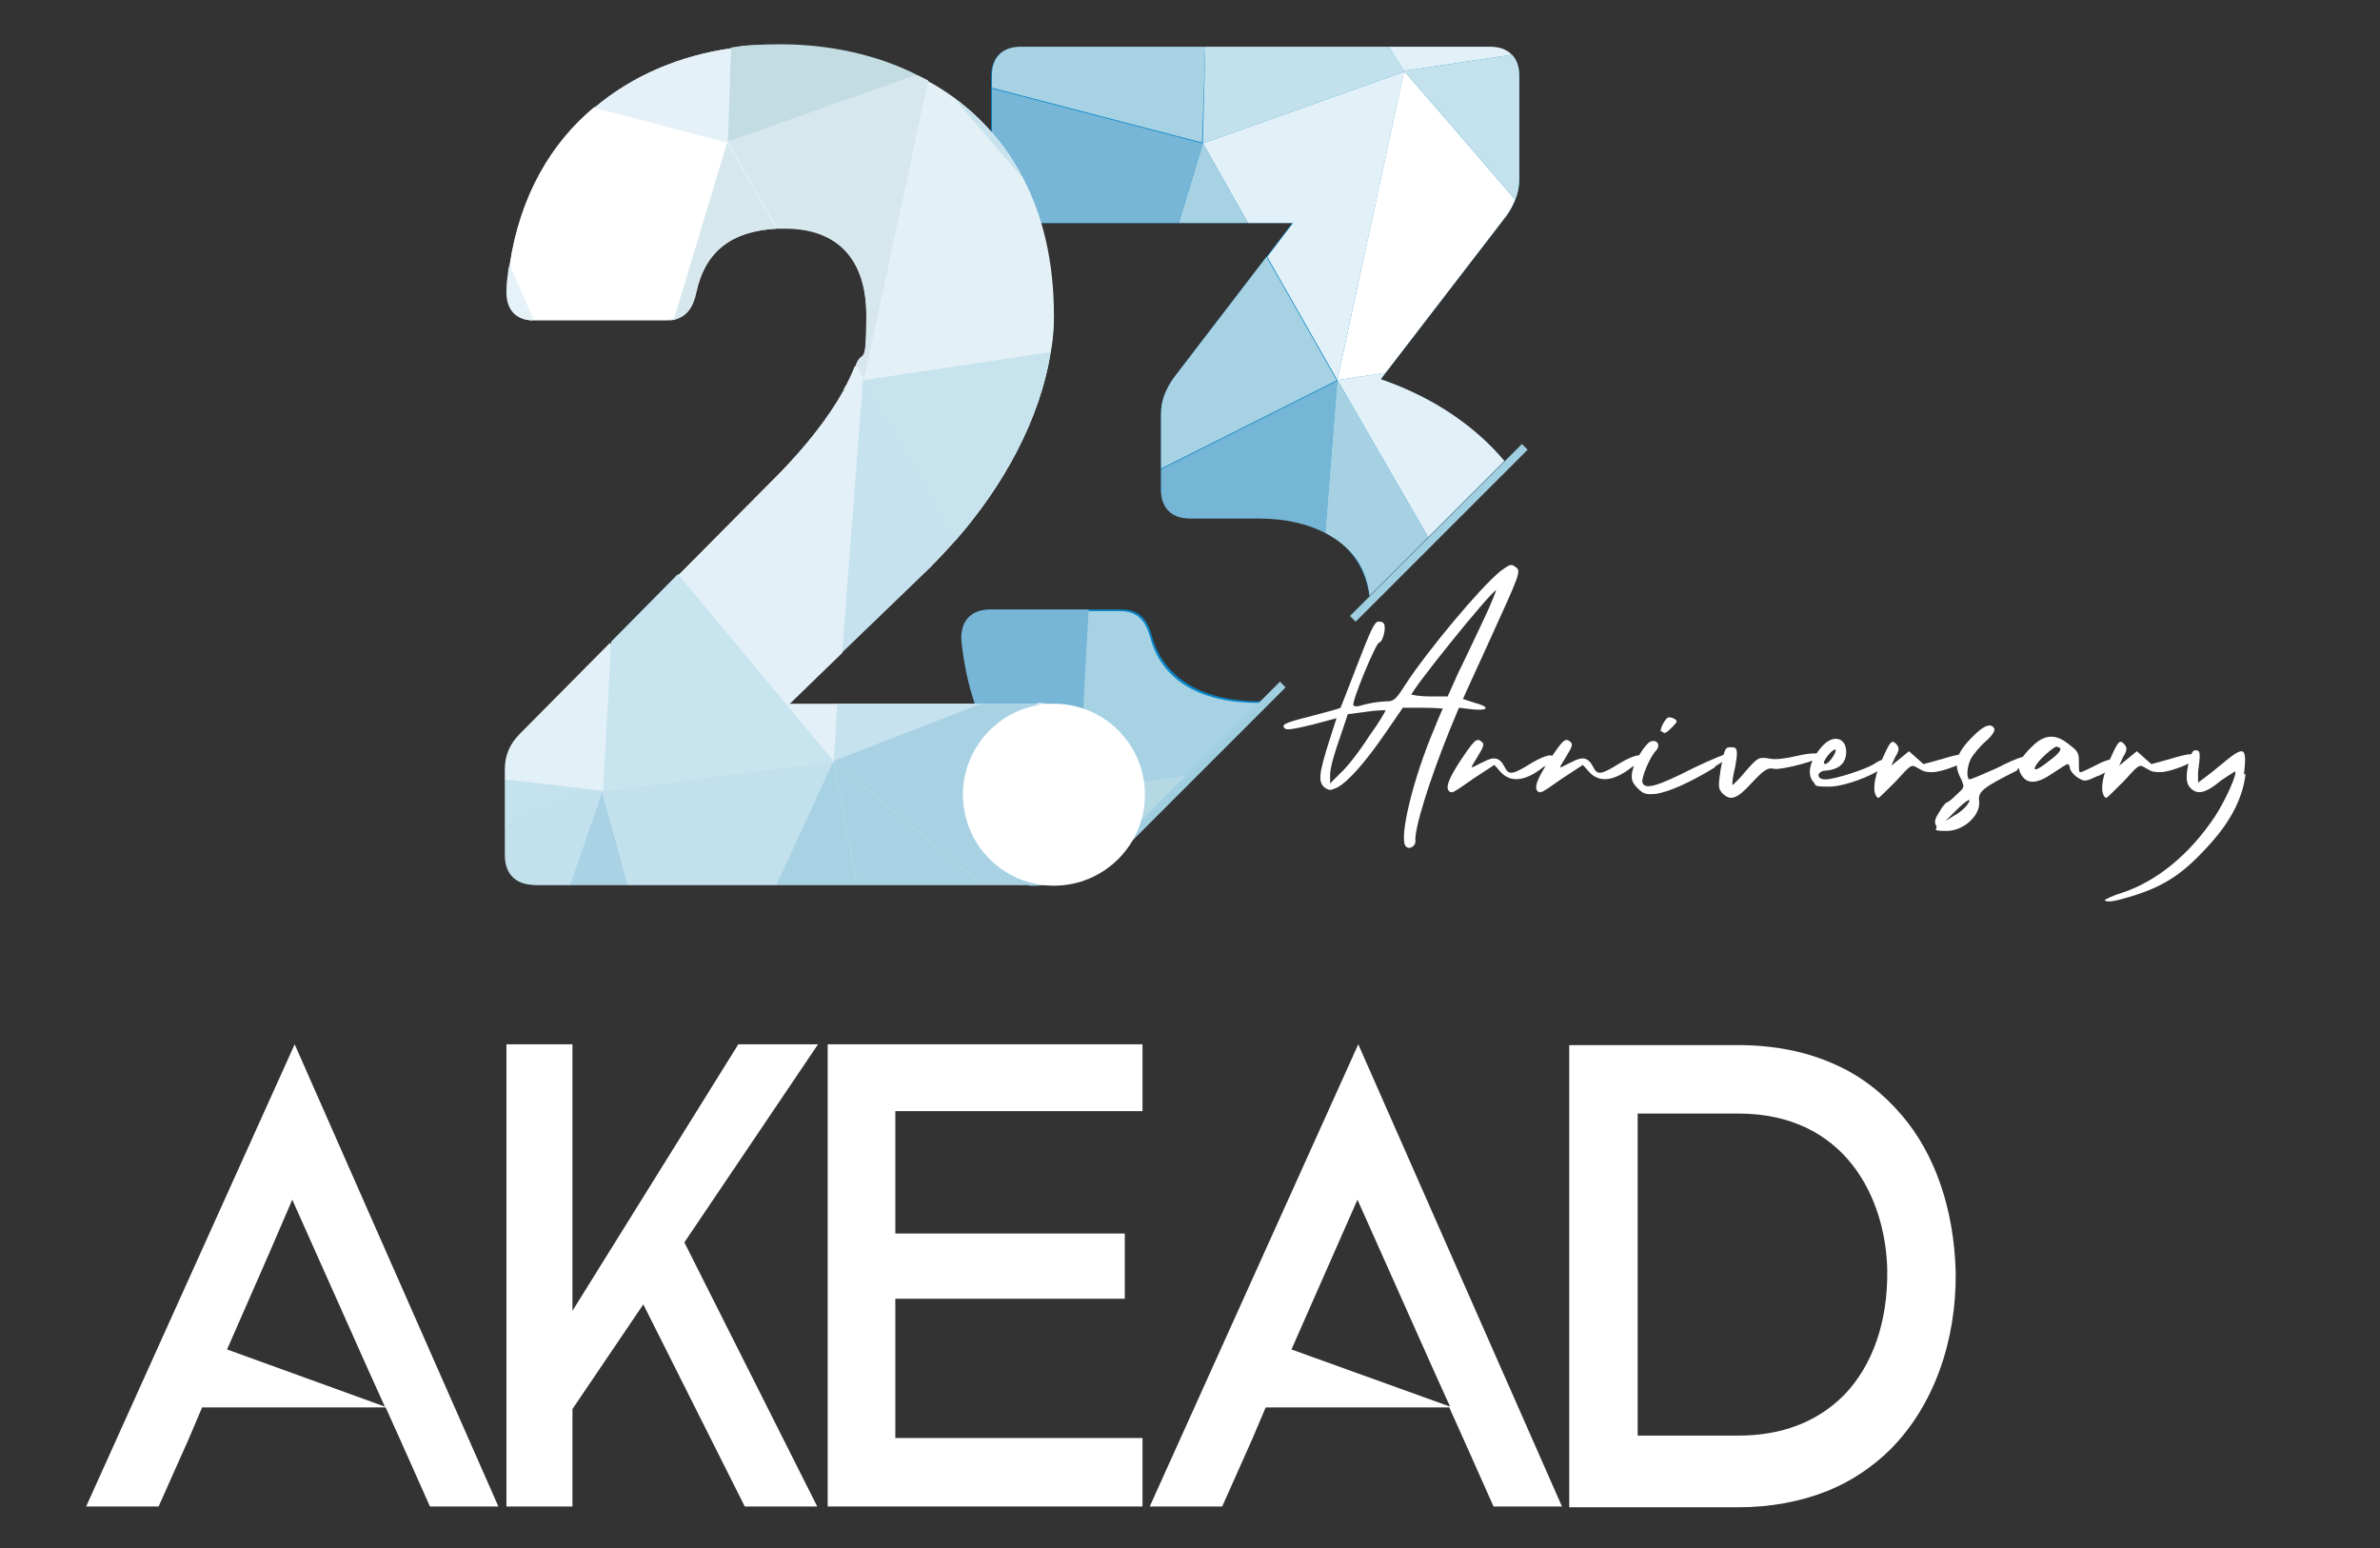 <svg xmlns="http://www.w3.org/2000/svg" xmlns:xlink="http://www.w3.org/1999/xlink" id="Layer_1" viewBox="0 0 295.6 192.3"><rect x="0" y="0" width="295.6" height="192.3" fill="#333333" stroke="none"/><defs><style>      .st0 {        fill: #a9d3e5;      }      .st1 {        fill: #a8d2e4;      }      .st2 {        fill: #a1cfe2;      }      .st3 {        fill: #75b6d6;      }      .st4 {        fill: #c3e1ed;      }      .st5 {        fill: #e3f1f7;      }      .st6 {        fill: #c4e2ed;      }      .st7 {        fill: #fff;      }      .st8 {        fill: #d6e7ed;      }      .st9 {        fill: none;      }      .st10 {        fill: #e3f0f7;      }      .st11 {        fill: #0b86c7;      }      .st12 {        fill: #c8e4ef;      }      .st13 {        fill: #c8e3ee;      }      .st14 {        fill: #a6d1e3;      }      .st15 {        fill: #e5f1f8;      }      .st16 {        fill: #b5d8e5;      }      .st17 {        fill: #e2f0f7;      }      .st18 {        fill: #a7d2e4;      }      .st19 {        fill: #c5e2ee;      }      .st20 {        fill: #e5f2f8;      }      .st21 {        clip-path: url(#clippath);      }      .st22 {        fill: #c3dce2;      }      .st23 {        fill: #c7e3ee;      }      .st24 {        fill: #77b6d7;      }    </style><clipPath id="clippath"><polygon class="st9" points="189.3 5.6 123.1 5.6 118.5 10.1 118.5 92.4 135.1 109 195.3 48.8 195.3 11.5 189.3 5.6"></polygon></clipPath></defs><g><polygon class="st7" points="102.8 187.1 141.9 187.1 141.9 178.6 111.2 178.6 111.2 161.3 139.7 161.3 139.7 153.2 111.2 153.2 111.2 138 141.9 138 141.9 129.7 102.8 129.7 102.8 187.1"></polygon><path class="st7" d="M236.2,138.5c-2.3-2.7-5.1-4.9-8.3-6.3-3.5-1.6-7.6-2.4-12-2.4h-21v57.4h21c4,0,7.7-.7,11-2,3-1.2,5.7-3,8-5.3,5.2-5.3,8.1-13.2,8-21.9-.2-7.7-2.5-14.6-6.7-19.5ZM229,173.3c-3.3,3.3-7.7,5-13.1,5h-12.5v-40h12.5c13.3,0,18.3,10.5,18.5,19.4.1,6.4-1.8,11.9-5.4,15.6Z"></path><path class="st7" d="M10.7,187.1h9l3.7-8.3,1.7-4h22.8l1.8,4,3.7,8.3h8.5l-25.3-57.4-25.9,57.4ZM28.2,167.6l5.3-12.1,2.8-6.5,9.6,21.5,1.9,4.2-19.6-7.1Z"></path><path class="st7" d="M142.8,187.1h9l3.7-8.3,1.7-4h22.8l1.8,4,3.7,8.3h8.5l-25.3-57.4-25.9,57.4ZM160.4,167.6l8.2-18.6,9.6,21.5,1.9,4.2-19.7-7.1Z"></path><polygon class="st7" points="91.7 129.7 71.1 162.8 71.1 129.9 71.1 129.9 71.1 129.7 62.9 129.7 62.9 187.1 62.9 187.1 62.9 187.1 71.1 187.1 71.1 175 79.9 162 92.5 187.1 101.5 187.1 85 154.3 101.6 129.7 91.7 129.7"></polygon></g><g><g><path class="st7" d="M174.3,87.8l-2.2,3.2c-2.6,3.8-4.7,6.1-6,6.8-.9.4-1,.4-1.6,0-.8-.7-.7-1.7.6-5.8l.9-2.8-3,.8c-2.1.5-3.1.7-3.4.5-.5-.5-.2-.7,3.4-1.6,1.9-.5,3.4-.9,3.5-1,0,0,1-2.5,2.1-5.4,1.6-4.1,2.1-5.3,2.6-5.3s.6.1.7.3c.3.5-.2,2.3-.6,2.3s-3.5,7.5-3.2,7.8.9,0,1.8-.2c.9-.2,2-.3,2.5-.3.7,0,1.1-.4,2.1-2,2.8-4.3,9.4-12.2,11.9-14.2,1.1-.8,1.3-.9,1.8-.5.8.5.6.8-3.4,9.6-1.7,3.7-3.1,6.8-3.1,6.8,0,0,.8.3,1.5.5,1.9.5,1.7,1-.3.8l-1.7-.2-1.2,2.9c-2.5,6.2-4.4,12.3-4.2,13.7,0,.6-.8,1.1-1.2.6-.9-.9.9-8.4,3.5-14.5.5-1.3,1.1-2.6,1.1-2.6,0,0-1.1-.1-2.5-.1h-2.4ZM172.1,88.2c0,0-1.1,0-2.4.2l-2.3.3-.6,1.8c-1.2,3.4-1.6,4.9-1.6,5.8v1l1.3-1.3c.7-.6,2.3-2.6,3.5-4.5,1.3-1.8,2.2-3.3,2.1-3.4ZM175.4,86.3s1,.2,2.2.2h2.2l1.3-2.9c.8-1.6,2.2-4.6,3.2-6.7,1-2.1,1.6-3.7,1.5-3.6-1,.6-10.5,12.4-10.5,13Z"></path><path class="st7" d="M191.9,95.1c-2.3,1.9-4.2,2.2-5.5.8l-.8-.9-2.6,1.7c-2.7,1.9-2.6,1.8-3,1.6-.5-.5-.1-1.5,1.3-3.7,1.8-2.7,2.1-3,2.7-2.5.4.3.3.6-.5,1.9-.5.8-.8,1.3-.7,1.3.2,0,.8-.4,1.5-.7,1.3-.7,2-.5,2.6.7.5,1,1,.9,3.1-.4,2.6-1.6,3.9-1.4,1.8.4Z"></path><path class="st7" d="M202.9,95.1c-2.3,1.9-4.2,2.2-5.5.8l-.8-.9-2.6,1.7c-2.7,1.9-2.6,1.8-3,1.6-.5-.5-.1-1.5,1.3-3.7,1.8-2.7,2.1-3,2.7-2.5.4.3.3.6-.5,1.9-.5.8-.8,1.3-.7,1.3.2,0,.8-.4,1.5-.7,1.3-.7,2-.5,2.6.7.5,1,1,.9,3.1-.4,2.6-1.6,3.9-1.4,1.8.4Z"></path><path class="st7" d="M213,95.3c-3.1,1.9-5.8,3.1-7.4,3.3-1.2.1-1.5,0-2.2-.7-.7-.7-.8-1.1-.7-1.9.2-1.3,1.6-3.6,2.3-3.9.8-.3,1.3.4.7,1.1-.8.8-1.9,3.5-1.7,4,.3.9,1.8.5,6.3-1.8,5-2.4,6.6-2.6,2.7-.2ZM206.3,90.9c-.1-.1,0-.6.3-1.1.5-.8.6-.8,1.2-.6.6.3.6.4-.1,1.1-.8.8-1,.9-1.3.5Z"></path><path class="st7" d="M226,94c-.3.5-4.6,1.6-5.6,1.5-.8-.2-1.2,0-2.8,1.7-1.9,2.1-2.7,2.3-3.7,1.3-.5-.6-.5-.8-.2-2.9.5-2.6.5-2.8,1.3-2.8s.9.3.5,2.5c-.3,1.2-.4,2.1-.3,2.2,0,0,.8-.7,1.6-1.7,1.5-1.7,1.6-1.8,2.9-1.6.8.2,2.1,0,3.4-.3,2.1-.5,3.3-.4,2.9.1Z"></path><path class="st7" d="M234.3,94.7c0,1-4.9,3-7.1,3s-1.6-.2-1.9-.5c-1-1-.5-2.9,1.1-4.6,1.3-1.4,2.9-1,2.9.8s-1.5,2.2-2.4,2.3c-1.3,0-1.4,1.1-.2,1.1s5.2-1.3,6.2-2c.9-.6,1.6-.7,1.6,0ZM227.5,94.2c.3-.4.5-.8.5-1,0-.4-.9.4-1.3,1.1-.5.8.2.8.8-.1Z"></path><path class="st7" d="M244.5,94.1c0,.5-3.2,1.8-4.5,1.8s-1.3-.3-1.8-.5c-.8-.5-.8-.5-2.7,1.6-1.1,1.1-2.1,2.1-2.2,2.1s-.3-.2-.4-.5c-.3-.8,0-2.5,1-4.6.9-2,1.1-2.2,1.7-1.5.3.4.3.7-.2,1.5l-.5,1.1,1.1-.9,1.1-.9.9.8.9.8,2.2-.6c2.6-.8,3.3-.8,3.3-.2Z"></path><path class="st7" d="M250.5,95.7c-4.2,2.1-4.8,2.6-4.7,3.7.3,1.8-1.9,3.8-4,3.8s-1.1-.2-1.3-.6c-.3-.5-.2-.9.4-1.8.3-.6.8-1.1.8-1.1.2,0,.7-.4,1.3-1,1-.9,1-.9.6-1.9-1-1.8-.7-3.1,1.1-5,1.6-1.7,2.6-2.1,3-1.3.1.3-.3.9-1.1,1.6-.7.6-1.5,1.6-1.8,2.1-.5,1-.6,2.4-.2,2.6.2,0,1.6-.6,3.4-1.4,2.9-1.5,4.4-1.9,4.8-1.3,0,.1-.9.8-2.2,1.4ZM242.9,100.7l-1.3,1.3,1.1-.7c.6-.3,1.3-.9,1.6-1.3.8-1.1,0-.7-1.4.7Z"></path><path class="st7" d="M260.7,96.3c-1.7.8-1.8.8-2.6.3-.5-.3-.9-.8-1-1.1,0-.4-.2-.6-.3-.6s-.9.5-1.8,1.1c-2,1.4-3.2,1.4-3.9.3-.7-1-.3-2.1,1.3-3.6,1.5-1.5,2.9-1.6,4.5-.3,1.2.9,1.3,1.1,1.3,2.2s0,1.3.2,1.3,1-.4,2-.9c1.1-.6,2-.8,2.3-.7.6.4,0,1-2.1,2.1ZM255.5,92.7c-.4,0-2.2,1.6-2.6,2.3-.5.8,0,.8,1.6-.5,1.4-1,1.8-1.7,1-1.7Z"></path><path class="st7" d="M272.8,94.1c0,.5-3.2,1.8-4.5,1.8s-1.3-.3-1.8-.5c-.8-.5-.8-.5-2.7,1.6-1.1,1.1-2.1,2.1-2.2,2.1s-.3-.2-.4-.5c-.3-.8,0-2.5,1-4.6.9-2,1.1-2.2,1.7-1.5.3.4.3.7-.2,1.5l-.5,1.1,1.1-.9,1.1-.9.9.8.9.8,2.2-.6c2.6-.8,3.3-.8,3.3-.2Z"></path><path class="st7" d="M278.9,96.1c-.3,2.8-1.7,5.7-4.3,8.6-3.3,3.7-5.6,5.3-9.8,6.6-2.3.7-3.1.8-3.4.5-.1,0,.8-.5,2.1-.9,4.3-1.4,8.4-4.7,11.6-9.5,1.3-2,2.8-5.3,2.5-5.6,0,0-.8.5-1.7,1.1-1.9,1.6-2.9,1.8-3.7,1.1-.7-.6-.8-1.5-.3-3.5.3-1.1.5-1.4.9-1.3.5,0,.5.5.2,2.7,0,.8,0,1.3,0,1.3s1.4-1,2.7-2.1c3.1-2.6,3.4-2.5,3,1.1Z"></path></g><g class="st21"><g><path class="st11" d="M192.9,69.8h0c-2.2-11.1-10.6-18.9-21.4-22.7l.6-.8,15-19.5c.5-.7.8-1.3,1.1-2,.3-.8.5-1.6.5-2.5v-12.8c0-1.1-.3-2-.9-2.6-.6-.7-1.6-1-2.8-1h-58.3c-2.3,0-3.6,1.3-3.6,3.6v14.6c0,2.3,1.3,3.6,3.6,3.6h33.8l-3.2,4.2-11.5,15c-1,1.5-1.6,2.8-1.6,4.5v9.3c0,2.3,1.3,3.6,3.6,3.6h8.5c3.4,0,6.2.6,8.3,1.8,3.8,2,5.6,5.6,5.6,9.6s-2.2,8.5-7.1,10.3c-1.8.7-4,1.1-6.6,1.1h0c-7.9,0-12.1-3.4-13.4-8-.6-2.2-1.6-3.4-3.8-3.4h-16.2c-2.3,0-3.8,1.3-3.6,3.8.7,7.1,3.2,12.9,7,17.6h0c.8,1,1.6,1.8,2.5,2.7,1.1,1,2.2,2,3.5,2.9,1.1.8,2.2,1.5,3.4,2.2,5.7,3.2,12.5,4.9,19.6,5,.4,0,.7,0,1.1,0,3,0,6-.3,8.9-.8,3.7-.7,7.3-1.9,10.5-3.5,4.5-2.3,8.4-5.4,11.4-9.5,1.9-2.6,3.5-5.6,4.6-8.9.4-1.4.8-2.8,1.1-4.3.4-2.2.6-4.6.6-7s-.2-4.1-.6-6Z"></path><g><path class="st14" d="M133.8,98.1l-5,1.8c-.9-.8-1.7-1.7-2.5-2.7l7.5.9h0Z"></path><path class="st14" d="M133.8,98.2l-1.6,4.5c-1.2-.9-2.4-1.8-3.5-2.9l5-1.8h0Z"></path><path class="st14" d="M135.7,104.9c-1.2-.7-2.3-1.4-3.4-2.2l1.6-4.5,1.9,6.7Z"></path></g><path class="st16" d="M162.5,94.4h0s-7.2,15.5-7.2,15.5c-7.1-.2-13.9-1.8-19.6-5l-1.9-6.7v-.2c0,0,28.6-3.7,28.6-3.7Z"></path><g><path class="st5" d="M165.3,109.1c-2.9.6-5.9.8-8.9.8s-.7,0-1.1,0l7.2-15.5,2.8,14.7Z"></path><path class="st5" d="M175.8,105.5c-3.2,1.6-6.8,2.8-10.5,3.5l-2.8-14.7h0s0,0,0,0l13.4,11.1Z"></path></g><g><path class="st20" d="M191.9,87.1c-1.1,3.3-2.6,6.3-4.6,8.9l.4-11.5,4.1,2.5Z"></path><path class="st20" d="M192.9,82.9c-.3,1.5-.6,2.9-1.1,4.3l-4.1-2.5,5.2-1.7Z"></path></g><path class="st7" d="M193.5,75.8c0,2.5-.2,4.8-.6,7l-5.2,1.7,5.2-14.8c.4,1.9.6,3.9.6,6Z"></path><path class="st17" d="M192.9,69.8h0s-5.2,14.8-5.2,14.8l-21.6-37.4,6-.9-.6.8c10.8,3.7,19.2,11.6,21.4,22.7Z"></path><path class="st7" d="M188.2,24.8c-.3.7-.6,1.3-1.1,2l-15,19.5-6,.9,8.3-38.4,13.8,16Z"></path><polygon class="st17" points="174.4 8.9 166.1 47.2 157.4 31.9 160.6 27.7 155 27.7 149.4 17.8 149.4 17.8 174.4 8.9"></polygon><polygon class="st18" points="155 27.7 146.4 27.7 149.4 17.8 155 27.7"></polygon><path class="st18" d="M166.1,47.2l-21.9,11v-6.8c0-1.7.6-3.1,1.6-4.5l11.5-15,8.7,15.3Z"></path><path class="st5" d="M163.1,86.1l-.6,7.5v.8s0,0,0,0h0s0,0,0,0h0s-.1-.1-.1-.1l-5.9-7.1h0c2.6,0,4.8-.4,6.6-1.1Z"></path><path class="st3" d="M166.1,47.2l-1.5,19c-2.1-1.1-4.9-1.8-8.3-1.8h-8.5c-2.3,0-3.6-1.3-3.6-3.6v-2.5l21.9-11Z"></path><path class="st18" d="M162.5,94.4h0s0,0,0,0l-28.6,3.7,1.2-22.2h4c2.2,0,3.2,1.2,3.8,3.4,1.3,4.7,5.5,8,13.4,8h0l6,7.2h0s0,0,0,0Z"></path><path class="st24" d="M135.2,75.8l-1.2,22.2h-.1s-7.5-.9-7.5-.9h0c-3.8-4.6-6.3-10.5-7-17.6-.1-2.5,1.3-3.8,3.6-3.8h12.2Z"></path><path class="st24" d="M149.4,17.8l-3,9.9h-19.6c-2.3,0-3.6-1.3-3.6-3.6v-13.1l26.1,6.8h0Z"></path><polygon class="st4" points="174.4 8.9 149.4 17.8 149.7 5.8 172.5 5.8 174.4 8.9"></polygon><g><polygon class="st17" points="176 5.8 174.4 8.9 172.5 5.8 176 5.8"></polygon><path class="st17" d="M187.8,6.8l-13.4,2,1.5-3h9.1c1.2,0,2.1.3,2.8,1Z"></path></g><path class="st6" d="M188.7,9.5v12.8c0,.9-.2,1.8-.5,2.5l-13.8-16,13.4-2c.6.6.9,1.5.9,2.6Z"></path><path class="st14" d="M187.7,84.6l-24.7,9.6-.5.2h0s0,0,0,0h0s0,0,0,0v-.8c0,0,.6-7.5.6-7.5,4.9-1.8,7.1-5.7,7.1-10.3s-1.8-7.6-5.6-9.6l1.5-19,21.6,37.4Z"></path><path class="st7" d="M187.7,84.6l-.4,11.5c-3,4-6.9,7.2-11.4,9.5l-13.4-11.1h0s0,0,0,0h0s0,0,0,0l.5-.2,24.7-9.6Z"></path><path class="st18" d="M149.7,5.8l-.4,11.9h0s-26.1-6.8-26.1-6.8v-1.5c0-2.3,1.3-3.6,3.6-3.6h23Z"></path></g></g><g><rect class="st2" x="133.5" y="95.2" width="30.2" height="1" transform="translate(-24.1 133.1) rotate(-45)"></rect><rect class="st2" x="163.6" y="65.6" width="30.2" height="1" transform="translate(5.6 145.8) rotate(-45)"></rect></g><g><path class="st20" d="M128.7,87.4h-30.7l6.6-6.4h0l11.1-10.7c1-1,2-2.1,3-3.2,5.9-6.7,10.5-15,11.8-23.4.2-1.5.4-3,.4-4.5,0-6.8-1.4-12.5-3.9-17.2,0,0,0,0,0,0,0,0,0,0,0,0-2.1-4-5-7.3-8.4-9.8-1.1-.8-2.2-1.5-3.3-2.1-.5-.3-.9-.5-1.4-.7-5.2-2.6-11.1-3.8-17-3.8s-4.1.1-6.1.4c-6.3.9-12.2,3.3-17,7.4-5.3,4.5-9.2,10.9-10.5,19.6-.1,1-.3,1.9-.3,3-.1,2.4,1.1,3.8,3.4,3.8,0,0,0,0,.1,0h16.2c.4,0,.8,0,1.1-.1,1.5-.4,2.3-1.5,2.7-3.4,1.1-5.1,4.4-7.6,10-7.9.3,0,.6,0,1,0,6.6,0,10.1,3.9,10.1,10.8s-.5,4.1-1.3,6.2c-.4,1-.9,2.1-1.5,3.1-2,3.5-4.8,7-7.8,10.1l-12.6,12.7h0s-8.3,8.4-8.3,8.4l-11.2,11.3c-1.3,1.3-1.9,2.8-1.9,4.5v10.7c0,2.3,1.3,3.7,3.7,3.7h62.3c2.3,0,3.7-1.3,3.7-3.7v-15.2c0-2.3-1.3-3.6-3.6-3.7Z"></path><polygon class="st6" points="74.8 98.2 62.7 102.5 62.7 96.7 74.7 98.1 74.8 98.2"></polygon><path class="st4" d="M74.8,98.3l-4,11.6h-4.4c-2.3,0-3.7-1.3-3.7-3.7v-3.8l12-4.3h0Z"></path><polygon class="st0" points="78 109.9 70.8 109.9 74.8 98.3 78 109.9"></polygon><polygon class="st4" points="103.5 94.5 103.5 94.5 96.4 109.9 78 109.9 74.8 98.3 74.9 98.2 103.5 94.5"></polygon><polygon class="st18" points="106.5 109.9 96.4 109.9 103.5 94.5 106.5 109.9"></polygon><polygon class="st18" points="122 109.9 106.5 109.9 103.5 94.5 103.5 94.5 103.5 94.5 122 109.9"></polygon><path class="st14" d="M132.3,91.1v15.2c0,2.3-1.3,3.7-3.7,3.7h-.8l.9-22.5c2.3,0,3.6,1.3,3.6,3.7Z"></path><path class="st23" d="M130.5,43.7c-1.3,8.4-6,16.7-11.8,23.4l-11.5-19.9,23.3-3.5Z"></path><path class="st5" d="M130.9,39.2c0,1.5-.1,3-.4,4.5l-23.3,3.5,8-37.1c1.1.6,2.2,1.3,3.3,2.1l8.4,9.8s0,0,0,0c0,0,0,0,0,0,2.5,4.7,3.9,10.4,3.9,17.2Z"></path><path class="st8" d="M113.8,9.3l-23.4,8.3h0c0,0,6.1,10.7,6.1,10.7.3,0,.6,0,1,0,6.6,0,10.1,3.9,10.1,10.8s-.5,4.1-1.3,6.2l1,1.8,8-37.1-1.4-.7Z"></path><path class="st8" d="M90.3,17.7l6.1,10.7c-5.6.3-8.9,2.8-10,7.9-.4,1.9-1.2,3-2.7,3.4l6.6-21.9Z"></path><path class="st15" d="M107.2,47.2l-2.5,1.3c.6-1,1.1-2.1,1.5-3.1l1,1.8Z"></path><path class="st10" d="M107.2,47.2l-2.6,33.9h0l-6.6,6.4h6.1l-.5,6.3v.8s0,0,0,0h0s0,0,0,0h-.1c0-.1-19.2-23.2-19.2-23.2h0s12.6-12.7,12.6-12.7c3-3.1,5.9-6.6,7.8-10.1l2.5-1.3Z"></path><polygon class="st12" points="103.5 94.5 103.5 94.5 103.5 94.5 103.5 94.5 74.9 98.2 75.9 79.7 84.2 71.3 84.2 71.3 103.5 94.5 103.5 94.5 103.5 94.5"></polygon><path class="st17" d="M64.6,91.1l11.2-11.3-1,18.4h-.1s-12-1.4-12-1.4v-1.2c0-1.8.6-3.2,1.9-4.5Z"></path><path class="st20" d="M66.3,39.8c-2.3,0-3.5-1.4-3.4-3.8,0-1,.2-2,.3-3l3,6.8Z"></path><path class="st7" d="M90.3,17.7l-6.6,21.9c-.3,0-.7.1-1.1.1h-16.2s0,0-.1,0l-3-6.8c1.3-8.7,5.2-15.2,10.5-19.6l16.5,4.3h0Z"></path><path class="st22" d="M113.8,9.3l-23.4,8.3.4-11.7c2-.3,4-.4,6.1-.4,5.9,0,11.8,1.2,17,3.8Z"></path><path class="st13" d="M126.9,22l-8.4-9.8c3.4,2.5,6.3,5.7,8.4,9.8Z"></path><path class="st19" d="M115.7,70.3l-11.1,10.7,2.6-33.9,11.5,19.9c-1,1.1-2,2.2-3,3.2Z"></path><polygon class="st19" points="121.8 87.4 104 94.3 103.5 94.5 103.5 94.5 103.5 94.5 103.5 94.5 103.5 94.5 103.5 94.5 103.5 94.5 103.6 93.7 104 87.4 121.8 87.4"></polygon><polygon class="st1" points="128.7 87.4 127.8 109.9 122 109.9 103.5 94.5 103.5 94.5 103.5 94.5 103.5 94.5 103.5 94.5 103.5 94.5 103.5 94.5 104 94.3 121.8 87.4 128.7 87.4"></polygon><path class="st15" d="M90.7,6l-.4,11.7h0s-16.5-4.3-16.5-4.3c4.8-4,10.7-6.5,17-7.4Z"></path></g><circle class="st7" cx="130.9" cy="98.7" r="11.3"></circle></g></svg>